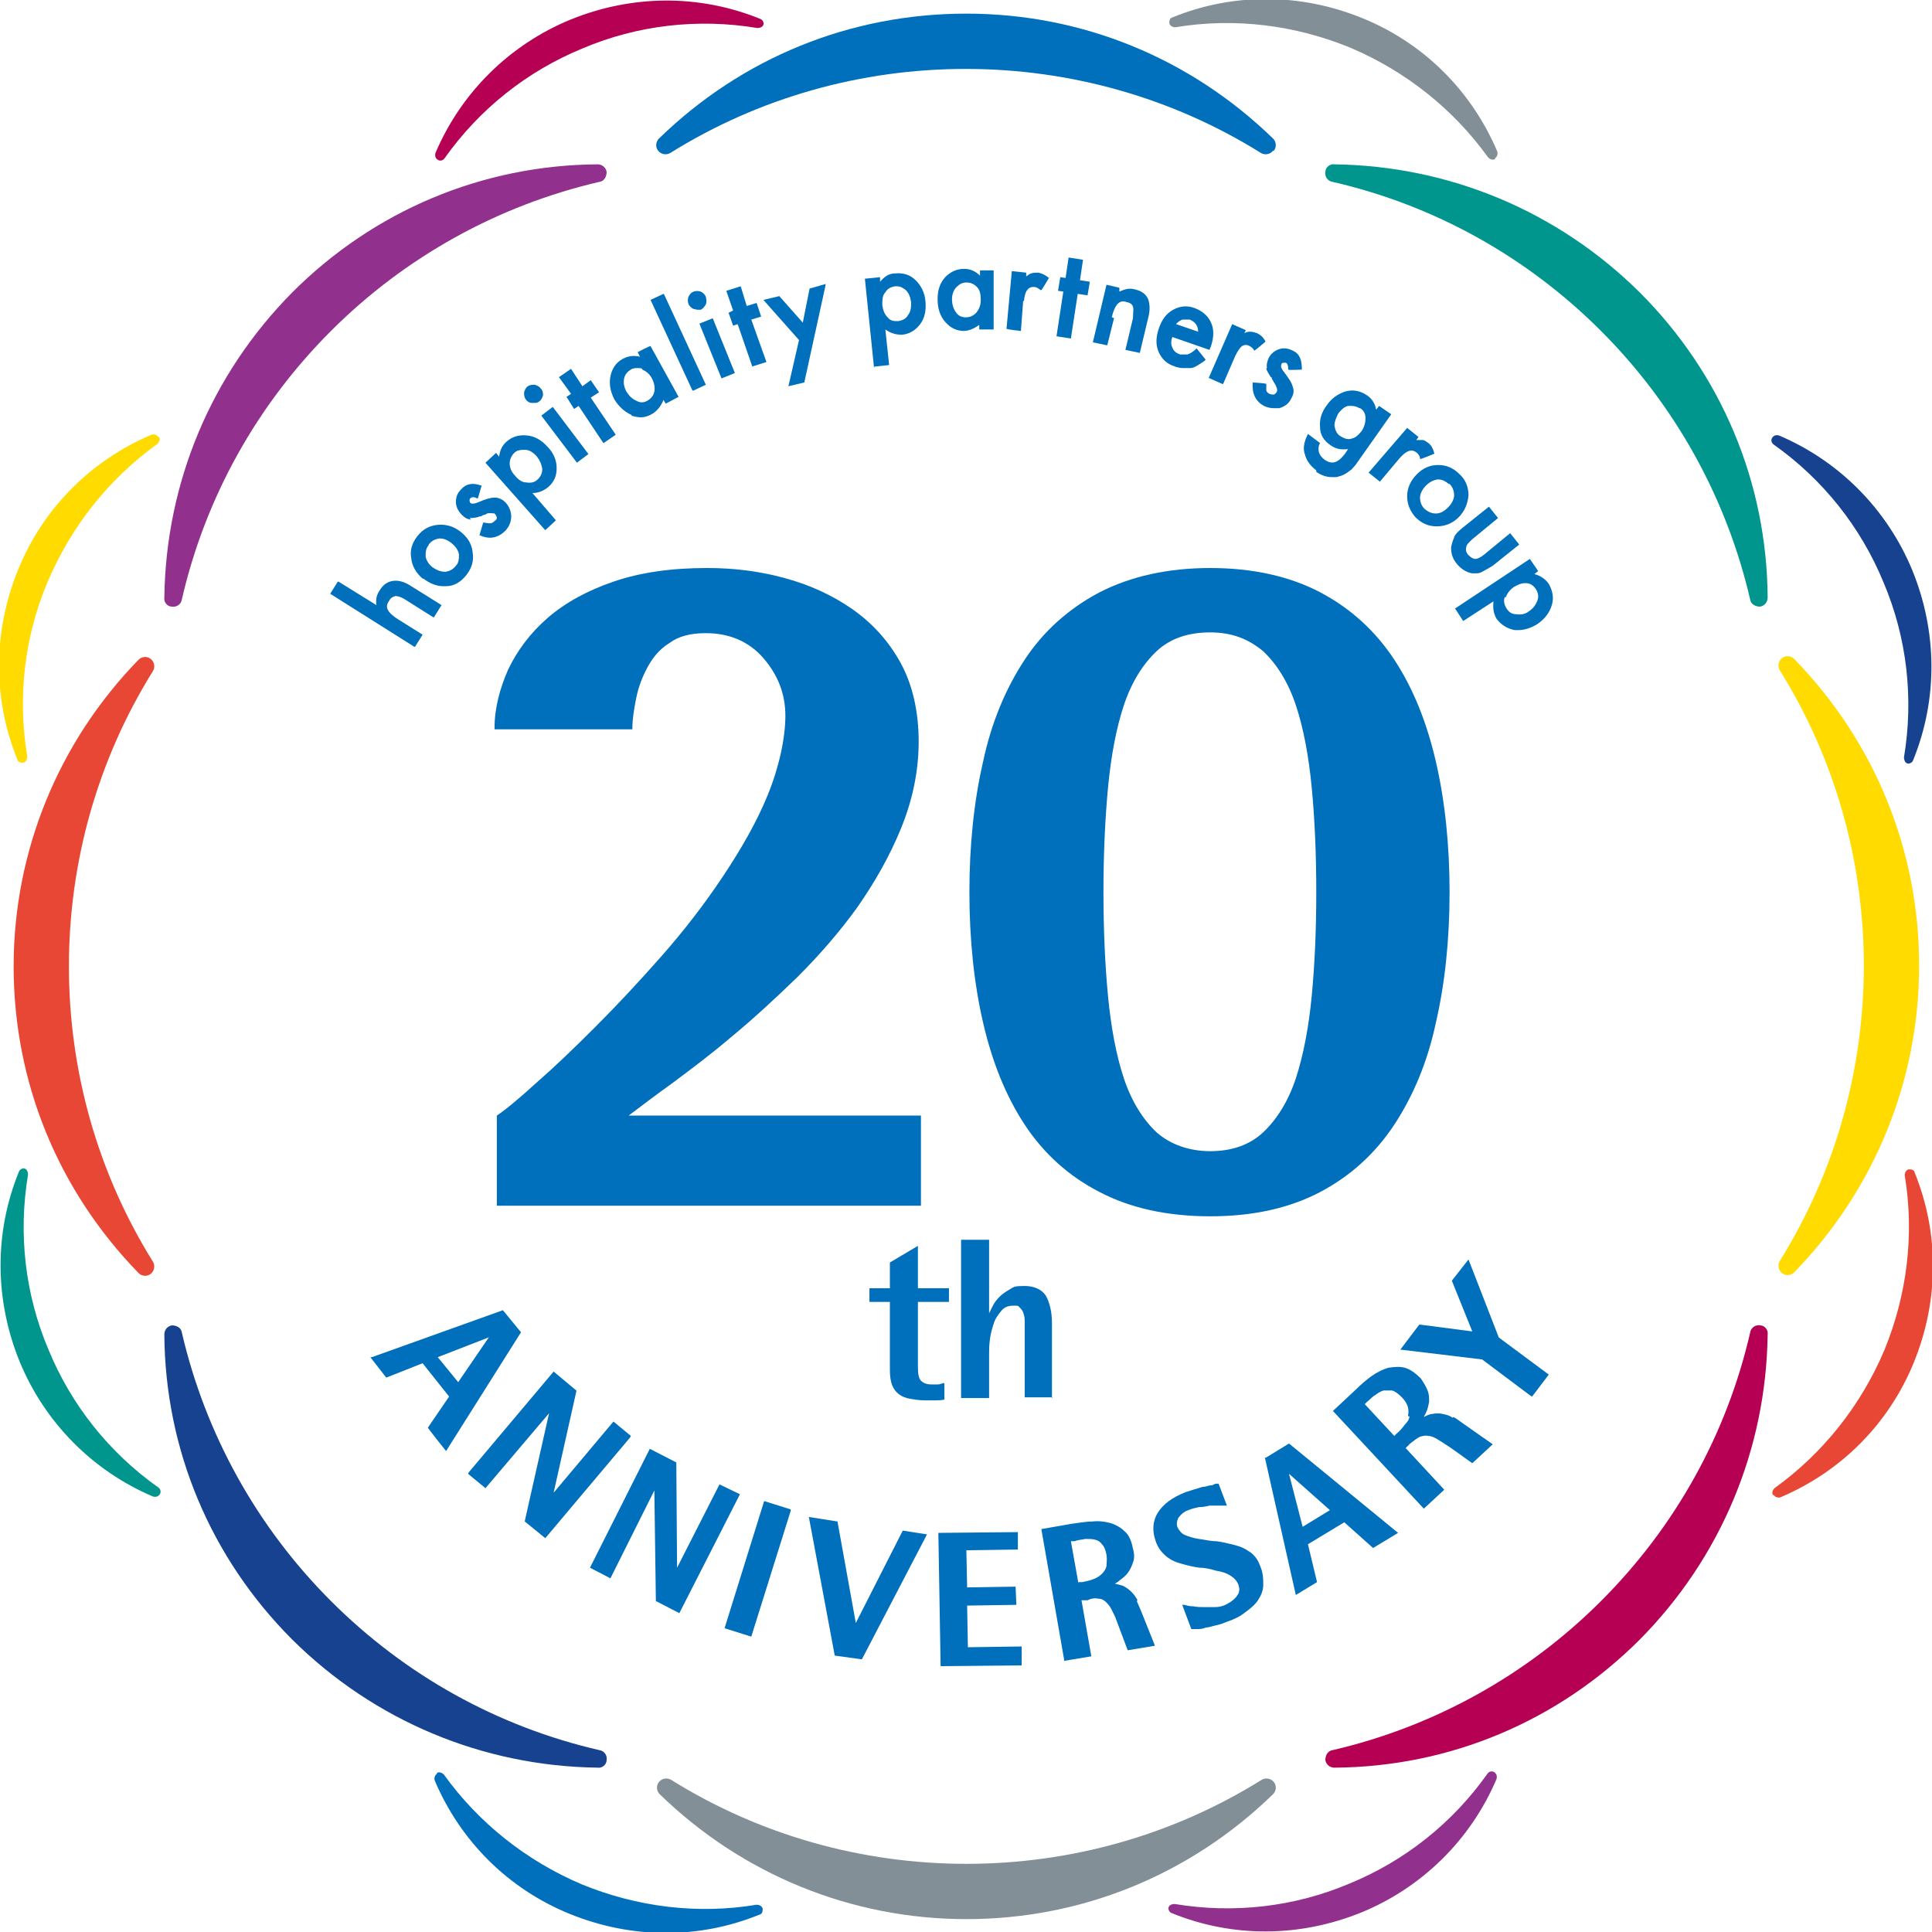 <?xml version="1.0" encoding="UTF-8"?>
<svg id="_レイヤー_1" data-name="レイヤー_1" xmlns="http://www.w3.org/2000/svg" version="1.1" viewBox="0 0 255.1 255.1">
  <!-- Generator: Adobe Illustrator 29.2.1, SVG Export Plug-In . SVG Version: 2.1.0 Build 116)  -->
  <defs>
    <style>
      .st0 {
        fill: #92308d;
      }

      .st1 {
        fill: #838f97;
      }

      .st2 {
        fill: #00958d;
      }

      .st3 {
        fill: #174290;
      }

      .st4 {
        fill: #b60053;
      }

      .st5 {
        fill: #006fbc;
      }

      .st6 {
        fill: #ffdb00;
      }

      .st7 {
        fill: #e94735;
      }
    </style>
  </defs>
  <g>
    <g>
      <path class="st5" d="M168.1,19.9c-.4.5-1.1.6-1.6.3-11.7-7.3-25.2-11.1-39-11.1s-27.3,3.8-39,11.1c-.5.3-1.2.2-1.6-.3-.4-.5-.3-1.2.1-1.6C98,7.6,112.3,1.8,127.6,1.8s29.6,5.9,40.5,16.5c.4.4.5,1.1.1,1.6"/>
      <path class="st1" d="M87,235.3c.4-.5,1.1-.6,1.6-.3,11.7,7.3,25.2,11.1,39,11.1,13.8,0,27.3-3.8,39-11.1.5-.3,1.2-.2,1.6.3.4.5.3,1.2-.1,1.6-10.9,10.6-25.2,16.5-40.5,16.5-15.2,0-29.6-5.9-40.5-16.5-.4-.4-.5-1.1-.1-1.6"/>
      <path class="st4" d="M175,232.4c0-.6.3-1.2.9-1.3,13.4-3.1,25.7-9.9,35.5-19.7,9.8-9.8,16.6-22,19.7-35.5.1-.6.7-1,1.3-.9.6,0,1.1.6,1,1.2-.2,15.2-6.2,29.5-16.9,40.3-10.8,10.8-25.1,16.8-40.3,16.9-.6,0-1.1-.4-1.2-1"/>
      <path class="st6" d="M235.3,168.1c-.5-.4-.6-1.1-.3-1.6,7.3-11.7,11.1-25.2,11.1-39,0-13.8-3.8-27.3-11.1-39-.3-.5-.2-1.2.3-1.6.5-.4,1.2-.3,1.6.1,10.6,10.9,16.5,25.2,16.5,40.5,0,15.2-5.9,29.6-16.5,40.5-.4.4-1.1.5-1.6.1"/>
      <path class="st2" d="M232.4,80.1c-.6,0-1.2-.3-1.3-.9-3.1-13.4-9.9-25.7-19.7-35.5-9.8-9.8-22-16.6-35.5-19.7-.6-.1-1-.7-.9-1.3,0-.6.6-1.1,1.2-1,15.2.2,29.5,6.2,40.3,16.9,10.8,10.8,16.8,25.1,16.9,40.3,0,.6-.4,1.1-1,1.2"/>
      <path class="st0" d="M80.1,22.7c0,.6-.3,1.2-.9,1.3-13.4,3.1-25.7,9.9-35.5,19.7-9.8,9.8-16.6,22-19.7,35.5-.1.6-.7,1-1.3.9-.6,0-1.1-.6-1-1.2.2-15.2,6.2-29.5,16.9-40.3,10.8-10.8,25.1-16.8,40.3-16.9.6,0,1.1.4,1.2,1"/>
      <path class="st7" d="M19.9,87c.5.4.6,1.1.3,1.6-7.3,11.7-11.1,25.2-11.1,39,0,13.8,3.8,27.3,11.1,39,.3.5.2,1.2-.3,1.6-.5.4-1.2.3-1.6-.1C7.6,157.1,1.8,142.8,1.8,127.6c0-15.2,5.9-29.6,16.5-40.5.4-.4,1.1-.5,1.6-.1"/>
      <path class="st3" d="M22.7,175c.6,0,1.2.3,1.3.9,3.1,13.4,9.9,25.7,19.7,35.5,9.8,9.8,22,16.6,35.5,19.7.6.1,1,.7.9,1.3,0,.6-.6,1.1-1.2,1-15.2-.2-29.5-6.2-40.3-16.9-10.8-10.8-16.8-25.1-16.9-40.3,0-.6.4-1.1,1-1.2"/>
    </g>
    <path class="st5" d="M57.7,234.1c.3-.2.7,0,.9.2,4.6,6.4,10.9,11.4,18.2,14.5,7.3,3,15.3,4,23.1,2.7.4,0,.7.2.8.5,0,.3,0,.7-.4.8-8.1,3.3-17,3.2-25.1-.1-8.1-3.3-14.4-9.6-17.8-17.6-.1-.3,0-.7.3-.9"/>
    <path class="st1" d="M197.4,21c-.3.2-.7,0-.9-.2-4.6-6.4-10.9-11.4-18.2-14.5-7.3-3-15.3-4-23.1-2.7-.4,0-.7-.2-.8-.5,0-.3,0-.7.4-.8,8.1-3.3,17-3.2,25.1.1,8.1,3.3,14.4,9.6,17.8,17.6.1.3,0,.7-.3.9"/>
    <path class="st4" d="M100.8,3.2c0,.3-.4.5-.8.5-7.8-1.3-15.8-.4-23.1,2.7-7.3,3-13.6,8-18.2,14.5-.2.3-.6.4-.9.2-.3-.2-.4-.5-.3-.9,3.4-8,9.8-14.3,17.8-17.6,8.1-3.3,17-3.4,25.1-.1.3.1.5.5.4.8"/>
    <path class="st6" d="M21,57.7c.2.3,0,.7-.2.9-6.4,4.6-11.4,10.9-14.5,18.2s-4,15.3-2.7,23.1c0,.4-.2.7-.5.8-.3,0-.7,0-.8-.4-3.3-8.1-3.2-17,.1-25.1,3.3-8.1,9.6-14.4,17.6-17.8.3-.1.7,0,.9.3"/>
    <path class="st2" d="M3.2,154.3c.3,0,.5.4.5.8-1.3,7.8-.4,15.8,2.7,23.1,3,7.3,8,13.6,14.5,18.2.3.2.4.6.2.9-.2.3-.5.4-.9.3-8-3.4-14.3-9.8-17.6-17.8-3.3-8.1-3.4-17-.1-25.1.1-.3.5-.5.8-.4"/>
    <path class="st0" d="M154.3,251.9c0-.3.4-.5.8-.5,7.8,1.3,15.8.4,23.1-2.7,7.3-3,13.6-8,18.2-14.5.2-.3.6-.4.9-.2.3.2.4.5.3.9-3.4,8-9.8,14.3-17.8,17.6-8.1,3.3-17,3.4-25.1.1-.3-.1-.5-.5-.4-.8"/>
    <path class="st7" d="M234.1,197.4c-.2-.3,0-.7.2-.9,6.4-4.6,11.4-10.9,14.5-18.2,3-7.3,4-15.3,2.7-23.1,0-.4.2-.7.5-.8.3,0,.7,0,.8.4,3.3,8.1,3.2,17-.1,25.1-3.3,8.1-9.6,14.4-17.6,17.8-.3.1-.7,0-.9-.3"/>
    <path class="st3" d="M251.9,100.8c-.3,0-.5-.4-.5-.8,1.3-7.8.4-15.8-2.7-23.1-3-7.3-8-13.6-14.5-18.2-.3-.2-.4-.6-.2-.9.2-.3.5-.4.9-.3,8,3.4,14.3,9.8,17.6,17.8,3.3,8.1,3.4,17,.1,25.1-.1.3-.5.5-.8.4"/>
  </g>
  <g>
    <path class="st5" d="M93.3,75c-4.7,0-8.8.6-12.3,1.8-3.5,1.2-6.4,2.8-8.7,4.8-2.3,2-4,4.3-5.2,6.8-1.1,2.5-1.8,5.1-1.8,7.7v.2s18.2,0,18.2,0v-.2c0-1.1.2-2.4.5-3.9s.8-2.8,1.5-4.1c.7-1.3,1.6-2.4,2.9-3.2,1.2-.9,2.8-1.3,4.8-1.3,3.1,0,5.7,1.1,7.6,3.3,1.9,2.2,2.9,4.7,2.9,7.6s-.8,6.7-2.3,10.4c-1.5,3.7-3.6,7.3-6,10.9-2.4,3.6-5.1,7.1-8.1,10.5-3,3.4-5.9,6.5-8.7,9.3s-5.4,5.3-7.7,7.3c-2.3,2.1-4.1,3.6-5.3,4.4h0v11.9h56v-11.9h-38.6c1.5-1.1,3.4-2.6,5.8-4.3,2.4-1.8,5.1-3.8,7.9-6.2,2.8-2.3,5.7-5,8.6-7.8,2.9-2.9,5.6-6,7.9-9.2,2.3-3.3,4.3-6.8,5.8-10.5,1.5-3.7,2.3-7.5,2.3-11.4s-.8-7.5-2.4-10.4c-1.6-2.9-3.7-5.2-6.4-7.1-2.6-1.8-5.6-3.2-9-4.1-3.3-.9-6.7-1.3-10.1-1.3Z"/>
    <path class="st5" d="M184.1,87.1c-2.5-3.8-5.8-6.8-9.8-8.9-4-2.1-8.9-3.2-14.5-3.2s-10.5,1.1-14.6,3.2c-4,2.1-7.4,5.1-9.9,8.9-2.5,3.8-4.4,8.3-5.5,13.5-1.2,5.2-1.8,11-1.8,17.2s.6,12,1.8,17.2c1.2,5.2,3,9.7,5.5,13.5,2.5,3.8,5.8,6.8,9.9,8.9,4,2.1,8.9,3.2,14.6,3.2s10.5-1.1,14.5-3.2c4-2.1,7.3-5.1,9.8-8.9,2.5-3.8,4.4-8.3,5.5-13.5,1.2-5.2,1.8-11,1.8-17.2s-.6-12-1.8-17.2c-1.2-5.2-3-9.7-5.5-13.5ZM171.1,142.4c-1,3-2.5,5.4-4.3,7.1-1.8,1.7-4.2,2.5-7,2.5s-5.3-.9-7.1-2.5c-1.8-1.7-3.3-4.1-4.3-7.1-1-3-1.7-6.7-2.1-10.9-.4-4.2-.6-8.8-.6-13.7s.2-9.5.6-13.8c.4-4.2,1.1-7.9,2.1-10.9,1-3,2.5-5.4,4.3-7.1,1.8-1.7,4.2-2.5,7.1-2.5s5.1.9,7,2.5c1.8,1.7,3.3,4.1,4.3,7.1,1,3,1.7,6.7,2.1,10.9.4,4.2.6,8.8.6,13.8s-.2,9.5-.6,13.7c-.4,4.2-1.1,7.8-2.1,10.9Z"/>
    <path class="st5" d="M124.6,182.6c-.3.1-.5.2-.8.2-.3,0-.6,0-.8,0-.7,0-1.1-.2-1.4-.5-.3-.3-.4-.9-.4-1.9v-8.5h4.1v-1.8h-4.1v-5.6l-3.7,2.2v3.4h-2.7v1.8h2.7v9c0,.8.1,1.5.3,2,.2.5.5.9.9,1.2.4.3.9.5,1.5.6.6.1,1.2.2,1.9.2s.8,0,1.3,0c.4,0,.9,0,1.3-.1v-2.1Z"/>
    <path class="st5" d="M138.9,184.6v-9.9c0-1.5-.3-2.7-.8-3.6-.5-.8-1.5-1.3-2.8-1.3s-1.4.1-1.9.4c-.5.3-1,.6-1.4,1s-.7.8-.9,1.2c-.2.4-.4.8-.5,1h0v-9.7h-3.7v20.9h3.7v-5.7c0-.6,0-1.2.1-2s.3-1.5.5-2.1c.2-.7.6-1.2,1-1.7.4-.5.9-.7,1.6-.7s.6,0,.8.2c.2.2.4.4.5.7.1.3.2.6.2,1s0,.8,0,1.2v9h3.7Z"/>
    <path class="st5" d="M54.8,85.4l1-1.6-3.2-2c-.8-.5-1.2-.9-1.4-1.3-.2-.4-.1-.8.2-1.2.2-.4.5-.5.8-.6.3,0,.7.1,1.2.4l3.8,2.4h.1c0,0,1-1.6,1-1.6l-4-2.5c-.9-.6-1.7-.8-2.4-.7-.8.1-1.4.6-1.8,1.3-.4.6-.5,1.2-.4,1.9l-5-3.1h-.1c0,0-1,1.6-1,1.6l11.1,7h.1Z"/>
    <path class="st5" d="M55.9,76.4c.8.6,1.7,1,2.6,1s.3,0,.4,0c1.1,0,2-.6,2.7-1.5.7-.9,1-1.9.8-3-.1-1.1-.7-2-1.6-2.7-.9-.7-1.9-1-3-.9-1.1.1-2,.6-2.7,1.5-.7.9-1,1.9-.8,2.9.1,1.1.7,2,1.5,2.7ZM56.6,71.9c.4-.5.8-.7,1.4-.8,0,0,0,0,.1,0,.5,0,1,.2,1.5.6s.9.9,1,1.5c0,.5,0,1.1-.4,1.5-.4.5-.8.7-1.4.8-.6,0-1.1-.2-1.7-.6-.5-.4-.8-.9-.9-1.4,0-.5,0-1.1.4-1.5Z"/>
    <path class="st5" d="M62,68.4c.3,0,.8,0,1.3-.2.2,0,.4-.1.5-.2.2,0,.4-.1.5-.2.4-.1.8,0,1,0,.2.2.2.3.3.5,0,.2,0,.3-.3.5-.2.2-.4.3-.6.3,0,0-.3,0-.8-.1h-.1s-.5,1.7-.5,1.7h.1c.4.2.9.3,1.3.3.7,0,1.4-.3,2-.9.5-.5.8-1.2.8-1.9,0-.7-.3-1.4-.8-1.9-.4-.4-.9-.6-1.4-.6-.5,0-1.2.2-2.1.6-.7.3-1,.2-1.1.1,0,0-.1-.2-.1-.3s0-.2.1-.3c.2-.2.5-.2.9,0h.1s.5-1.7.5-1.7h-.1c-1.1-.4-2-.2-2.6.5-.5.5-.7,1-.7,1.7,0,.6.3,1.2.8,1.7.4.4.8.6,1.2.6Z"/>
    <path class="st5" d="M72,70l1.4-1.3-3.1-3.6s0,0,0,0c.8,0,1.5-.3,2.1-.8.8-.7,1.1-1.5,1.1-2.5,0-1-.4-2-1.2-2.8-.8-.9-1.7-1.4-2.7-1.5-1-.1-1.9.1-2.7.8-.6.5-.9,1.2-1,2l-.4-.5-1.4,1.3,7.8,8.8h0ZM69.4,59.4c.5,0,1.1.4,1.5.9.4.5.6,1,.7,1.6,0,.6-.2,1-.6,1.4-.4.4-.9.5-1.5.4-.6,0-1.1-.4-1.5-.9-.5-.5-.7-1.1-.7-1.6s.2-1,.6-1.4c.3-.3.7-.4,1.1-.4s.2,0,.3,0Z"/>
    <rect class="st5" x="73.6" y="53.5" width="1.9" height="7.8" transform="translate(-19.5 56.6) rotate(-37.1)"/>
    <path class="st5" d="M70.3,53.2c0,0,.1,0,.2,0,.3,0,.5,0,.7-.2.3-.2.4-.5.5-.8,0-.3,0-.6-.3-.9-.2-.3-.5-.4-.8-.5-.3,0-.6,0-.9.2-.3.2-.4.5-.5.8,0,.3,0,.6.2.9.2.3.5.5.8.5Z"/>
    <polygon class="st5" points="74.8 52.4 75.8 54 76.4 53.6 79.6 58.4 79.7 58.5 81.3 57.4 78 52.5 79.1 51.8 78 50.2 76.9 51 75.4 48.7 73.8 49.8 75.4 52 74.8 52.4"/>
    <path class="st5" d="M83.4,54.9c.4.1.8.2,1.2.2.6,0,1.1-.2,1.6-.5.6-.4,1.1-1,1.4-1.8l.3.5,1.7-.9-3.7-6.7h0c0-.1-1.7.8-1.7.8l.3.6c-.8-.2-1.6-.1-2.3.3-.9.5-1.4,1.3-1.6,2.3-.2,1,0,2,.5,3,.6,1,1.4,1.7,2.3,2.1ZM84.8,48.8c.5.2,1,.6,1.3,1.2.3.6.4,1.2.3,1.7-.1.5-.4.9-.9,1.2-.5.3-1,.3-1.5,0-.5-.2-.9-.6-1.3-1.2-.3-.6-.4-1.1-.3-1.7.1-.5.4-.9.9-1.2.3-.2.6-.2.9-.2s.4,0,.6.1Z"/>
    <polygon class="st5" points="91.5 51.6 93.2 50.8 87.7 38.9 87.6 38.8 85.9 39.6 91.4 51.5 91.5 51.6"/>
    <path class="st5" d="M91.6,40.8c.2,0,.3.1.5.1s.3,0,.4,0c.3-.1.5-.4.7-.7.1-.3.1-.6,0-1-.1-.3-.4-.6-.7-.7-.3-.1-.6-.1-.9,0-.3.1-.5.3-.7.7-.1.3-.1.6,0,.9.1.3.4.6.7.7Z"/>
    <rect class="st5" x="93.7" y="42.1" width="1.9" height="7.8" transform="translate(-10.3 38.8) rotate(-22)"/>
    <polygon class="st5" points="96.2 41.3 96.8 43 97.4 42.8 99.3 48.3 99.3 48.4 101.2 47.8 99.2 42.2 100.5 41.8 99.9 40 98.6 40.4 97.8 37.8 95.9 38.4 96.8 41 96.2 41.3"/>
    <polygon class="st5" points="104.1 51 106.2 50.5 109 37.7 109 37.5 106.9 38.1 106 42.6 102.9 39.1 100.8 39.6 105.5 44.9 104.1 51"/>
    <path class="st5" d="M115.5,48.4l1.9-.2-.5-4.7c.7.5,1.4.7,2.2.7,1-.1,1.8-.6,2.4-1.4.6-.8.8-1.8.7-3-.1-1.2-.6-2.1-1.3-2.8-.7-.7-1.6-1-2.7-.9-.8,0-1.4.4-2,1.1v-.6c0,0-2,.2-2,.2l1.2,11.7h0ZM117.2,41.9c-.4-.4-.6-.9-.7-1.6,0-.7,0-1.3.4-1.7.3-.5.7-.7,1.3-.8,0,0,.1,0,.2,0,.5,0,.8.2,1.2.5.4.4.6.9.7,1.6,0,.6,0,1.2-.4,1.7-.3.5-.7.7-1.3.8-.6,0-1,0-1.4-.5Z"/>
    <path class="st5" d="M127.2,43.7h0c.7,0,1.4-.3,2.1-.8v.6s1.9,0,1.9,0v-7.8c.1,0-1.8,0-1.8,0v.7c-.6-.6-1.3-.9-2.1-.9h0c-1,0-1.8.4-2.5,1.1-.7.8-1,1.7-1,2.9,0,1.2.3,2.2,1,3,.7.8,1.5,1.2,2.5,1.2ZM128.9,41.3c-.4.4-.8.6-1.4.6h0c-.5,0-1-.2-1.3-.7-.3-.4-.5-1-.5-1.7,0-.6.2-1.2.6-1.6.4-.4.8-.6,1.3-.6h0c.6,0,1,.2,1.4.6.4.4.5,1,.5,1.7,0,.7-.2,1.2-.6,1.7Z"/>
    <path class="st5" d="M135.2,39.8c.1-1.4.6-2,1.4-1.9.3,0,.5.2.8.4h.1c0,.1,1-1.6,1-1.6h0c-.5-.4-.9-.6-1.4-.7-.4,0-.7,0-.9.1-.2,0-.4.2-.7.4v-.5s-1.9-.2-1.9-.2l-.7,7.6h0c0,.1,1.9.3,1.9.3l.3-4Z"/>
    <polygon class="st5" points="141.4 44.7 142.3 38.8 143.6 39 143.9 37.2 142.6 37 143 34.3 141.1 34 140.7 36.7 140 36.6 139.7 38.4 140.4 38.5 139.5 44.4 141.4 44.7"/>
    <path class="st5" d="M146.8,41.9c.2-.9.5-1.5.8-1.8.3-.3.7-.4,1.2-.2.5.1.7.3.8.6.1.3,0,.8,0,1.5l-1,4.2,1.9.4,1.1-4.6c.3-1.1.2-1.9,0-2.5-.3-.7-.9-1.1-1.8-1.3-.7-.2-1.3,0-2,.3v-.5c.1,0-1.7-.4-1.7-.4l-1.8,7.6,1.9.4.9-3.6Z"/>
    <path class="st5" d="M155.1,48.4c.4.1.7.2,1.1.2,0,0,.2,0,.3,0,.3,0,.5,0,.7,0,.3,0,.7-.2,1-.4.3-.2.7-.4,1-.7h0c0,0-1.2-1.5-1.2-1.5h0c-.5.5-.9.7-1.2.8-.3,0-.6,0-1,0-.5-.2-.8-.4-1-.9-.2-.4-.2-.9,0-1.4l4.9,1.7.2-.5c.4-1.2.4-2.3,0-3.1-.4-.9-1.1-1.5-2.1-1.9-1-.4-2-.3-2.9.2-.9.5-1.5,1.3-1.9,2.5-.4,1.2-.4,2.2,0,3.1.4.9,1.1,1.6,2.2,1.9ZM156.6,42.2c.2,0,.3,0,.5,0,.7.3,1.1.8,1.1,1.6l-2.9-1c0-.1.2-.2.3-.3.1-.1.3-.2.5-.3.2,0,.3,0,.5,0h0Z"/>
    <path class="st5" d="M161.5,50.7l1.6-3.7c.3-.6.6-1.1.9-1.3.3-.2.7-.2,1,0,.2.1.5.3.6.6h0c0,.1,1.5-1.2,1.5-1.2h0c-.3-.6-.7-.9-1.1-1.1-.3-.1-.6-.2-.9-.2-.2,0-.5,0-.8.2l.2-.4-1.8-.8-3.1,7.1,1.8.8Z"/>
    <path class="st5" d="M167.2,48.6c0,.3.3.7.6,1.2h.1c0,.3.2.4.2.5.1.2.2.3.3.5.2.4.3.7.2.9-.1.2-.2.3-.4.4-.2,0-.3,0-.6-.1-.2-.1-.4-.3-.4-.5,0,0,0-.3,0-.8h0c0-.1-1.8-.2-1.8-.2h0c-.1,1.5.4,2.5,1.5,3.1.4.2.9.3,1.3.3s.5,0,.7,0c.7-.2,1.3-.6,1.6-1.3.3-.5.4-1,.2-1.5-.1-.5-.5-1.1-1.1-1.9-.5-.6-.5-.9-.4-1.1,0-.1.1-.2.3-.2.1,0,.2,0,.3,0,.2.1.3.4.3.9h0c0,.1,1.8,0,1.8,0h0c0-1.3-.3-2.1-1.2-2.5-.6-.3-1.2-.4-1.8-.2-.6.2-1.1.6-1.4,1.2-.2.5-.3.9-.2,1.3Z"/>
    <path class="st5" d="M173.8,62.3c.7.5,1.4.7,2.1.7s.6,0,.9-.1c.5-.1,1-.4,1.5-.8.2-.1.3-.3.5-.5.2-.2.4-.5.6-.8l4.3-6.1-1.6-1.1-.4.5c-.1-.8-.6-1.5-1.2-1.9-.9-.6-1.8-.8-2.9-.5-.9.3-1.8.9-2.4,1.8-.7.9-1,1.9-.9,2.9,0,1,.5,1.8,1.4,2.4.7.5,1.4.6,2.3.5l-.4.6c-.9,1.2-1.7,1.5-2.7.8-.5-.4-.8-.8-.8-1.4,0-.2,0-.5.2-.8h0c0,0-1.6-1.2-1.6-1.2h0c-.5,1-.7,1.9-.4,2.7.2.8.7,1.5,1.5,2.1ZM179.6,53.9c.5.3.7.8.7,1.3,0,.5-.1,1.1-.5,1.7-.4.5-.8.9-1.3,1-.5.2-1,0-1.5-.3-.5-.3-.7-.8-.8-1.4,0-.5.2-1,.5-1.6.4-.5.8-.9,1.3-1,.2,0,.4,0,.5,0,.3,0,.7.1,1,.3Z"/>
    <path class="st5" d="M180.7,62.4l1.5,1.2,2.6-3.1c.9-1,1.6-1.3,2.3-.7.2.2.4.4.4.8h0c0,.1,1.9-.7,1.9-.7h0c-.2-.7-.4-1.1-.8-1.4-.3-.2-.5-.4-.8-.4-.2,0-.5,0-.8,0l.3-.4-1.5-1.2-5,5.8h0Z"/>
    <path class="st5" d="M185.8,65.5c0,1.1.4,2,1.1,2.8.8.8,1.7,1.2,2.8,1.2h0c1.1,0,2.1-.4,2.9-1.2.8-.8,1.2-1.8,1.3-2.9,0-1.1-.4-2.1-1.2-2.8-.8-.8-1.7-1.2-2.8-1.2h0c-1.1,0-2,.4-2.8,1.2-.8.8-1.3,1.8-1.3,2.9ZM191.4,63.9c.4.4.6.9.6,1.5,0,.5-.3,1.1-.8,1.6-.5.5-1,.8-1.6.8-.6,0-1-.2-1.5-.6-.4-.4-.6-.9-.6-1.5,0-.5.3-1.1.8-1.6.5-.5,1-.7,1.5-.8.6,0,1,.2,1.5.6Z"/>
    <path class="st5" d="M192,71c-.2.4-.3.8-.4,1.3,0,.8.2,1.5.8,2.2.6.7,1.3,1.1,2,1.2.1,0,.3,0,.4,0,.3,0,.6,0,.9-.2.4-.2.9-.5,1.4-.8l3.5-2.8-1.2-1.5-3.4,2.8c-.5.4-.9.6-1.2.6h0c-.3,0-.6-.2-.9-.5-.3-.3-.4-.7-.3-1,0-.4.4-.7.8-1.1l3.4-2.8-1.2-1.5-3.5,2.8c-.6.5-.9.8-1.1,1.2Z"/>
    <path class="st5" d="M204.5,77.1c-.4-.6-1.1-1.1-1.9-1.3l.5-.4-1.1-1.6-9.8,6.5h-.1c0,0,1.1,1.7,1.1,1.7l4-2.6c-.1.9,0,1.6.4,2.3.6.8,1.4,1.3,2.4,1.5.2,0,.3,0,.5,0,.8,0,1.7-.3,2.5-.8,1-.7,1.6-1.5,1.9-2.5.3-1,.1-1.9-.4-2.8ZM198.8,78.9c.2-.5.5-1,1.1-1.4.5-.3,1-.5,1.4-.5s.2,0,.2,0c.5,0,1,.3,1.3.8.3.5.4.9.2,1.5-.2.5-.5,1-1.1,1.4-.5.4-1.1.5-1.7.4-.6,0-1-.3-1.3-.8-.3-.5-.4-1-.2-1.5Z"/>
    <path class="st5" d="M68.7,175.8l-2.3-2.8-17.3,6.2h-.2c0,0,2.1,2.7,2.1,2.7l4.8-1.9,3.5,4.4-2.8,4.1h0c0,.1,2.4,3.1,2.4,3.1l9.9-15.7h0ZM64.6,176.5l-4.1,6-2.7-3.3,6.7-2.6Z"/>
    <polygon class="st5" points="83.3 189.6 81 187.7 73.1 197.1 76.1 183.7 76.1 183.6 73.1 181.1 61.9 194.4 61.8 194.6 64.1 196.5 72.5 186.6 69.3 200.8 69.3 200.9 72 203.1 83.2 189.8 83.3 189.6"/>
    <polygon class="st5" points="95 196 89.4 207 89.3 193.2 89.3 193.1 85.8 191.3 77.9 207 80.6 208.4 86.4 196.8 86.6 211.3 86.6 211.4 89.7 213 97.7 197.3 95 196"/>
    <polygon class="st5" points="95.7 214.9 95.7 215 99.2 216.1 104.4 199.5 104.4 199.3 100.9 198.2 95.7 214.9"/>
    <polygon class="st5" points="113 214.3 110.6 201 110.6 200.9 106.8 200.3 110.2 218.5 110.2 218.6 113.8 219.1 122.4 202.6 119.2 202.1 113 214.3"/>
    <polygon class="st5" points="127.8 217.5 127.7 212 134.2 211.9 134.1 209.5 127.7 209.6 127.6 204.7 134.4 204.6 134.4 202.3 123.9 202.4 124.2 220 134.9 219.9 134.9 217.4 127.8 217.5"/>
    <path class="st5" d="M150.2,211.3c-.2-.4-.5-.8-.8-1.1-.3-.3-.7-.6-1.1-.8-.3-.1-.7-.2-1.1-.3.2-.1.4-.2.6-.4.4-.3.8-.6,1.1-1,.3-.4.5-.8.7-1.4.2-.5.2-1.1,0-1.8-.2-1-.5-1.8-1.1-2.3-.5-.5-1.2-.9-1.9-1.1-.7-.2-1.6-.3-2.4-.2-.9,0-1.8.2-2.7.3l-4,.7,3,17.2v.2s3.6-.6,3.6-.6l-1.3-7.4h.8c.6-.3,1.1-.3,1.5-.2.4,0,.7.2,1,.5.3.3.6.7.8,1.2.3.5.5,1.1.8,1.9l1.2,3.2,3.6-.6-1.8-4.5c-.2-.5-.4-.9-.6-1.4ZM142.4,209.1l-1-5.6h.5c.5-.2,1-.2,1.4-.3.5,0,.9,0,1.3.1.4.1.7.3.9.6.3.3.5.8.6,1.4.1.6,0,1.1,0,1.5-.1.4-.3.7-.6,1-.3.3-.6.5-1.1.7-.5.2-1,.3-1.5.4h-.5Z"/>
    <path class="st5" d="M165.1,205c-.6-.5-1.3-.8-2.1-1-.8-.2-1.6-.4-2.4-.5-.8,0-1.5-.2-2.3-.3-.7-.1-1.3-.3-1.8-.5-.5-.2-.8-.6-1-1-.2-.4-.1-.9.1-1.3.3-.4.7-.8,1.3-1,.5-.2.9-.3,1.4-.4.5,0,1-.1,1.4-.2.5,0,.8,0,1.2,0,.3,0,.6,0,.8,0h.3s-1.1-2.9-1.1-2.9h-.1c-.2,0-.4,0-.7.2-.3,0-.6.1-1,.2-.4,0-.8.2-1.2.3-.4.1-.9.3-1.3.4-1.8.7-3,1.6-3.7,2.7-.7,1.1-.8,2.4-.3,3.8.3.9.8,1.5,1.4,2,.6.5,1.3.8,2.1,1,.7.2,1.5.4,2.3.5.8,0,1.5.2,2.2.4.7.1,1.3.3,1.8.6.5.3.9.7,1.1,1.2.1.3.2.7.1.9,0,.3-.2.5-.4.8-.2.2-.4.4-.7.6-.3.2-.5.3-.7.4-.4.2-.9.3-1.4.3-.5,0-1,0-1.4,0-.5,0-.9,0-1.4-.1-.5,0-.9-.1-1.2-.2h-.3c0,0,1.2,3.2,1.2,3.2h.1c.2,0,.4,0,.7,0,.3,0,.7,0,1.1-.2.4,0,.9-.2,1.4-.3.5-.1,1-.3,1.5-.5.9-.3,1.7-.7,2.3-1.2.7-.5,1.3-1,1.7-1.6.4-.6.7-1.3.7-2,0-.8,0-1.6-.4-2.5-.3-.9-.8-1.5-1.5-2Z"/>
    <path class="st5" d="M167,192.4l4.1,18.2,2.8-1.7-1.2-5,4.8-2.9,3.8,3.4,3.3-2-14.4-11.8-3.1,1.9ZM175.6,199.4l-3.6,2.2-1.8-7,5.4,4.8Z"/>
    <path class="st5" d="M191.8,187.2c-.4-.3-.8-.4-1.3-.5-.4-.1-.9-.1-1.4,0-.3,0-.7.2-1.1.4.1-.2.2-.4.3-.6.2-.4.3-.9.4-1.4,0-.5,0-1-.2-1.5-.2-.5-.5-1-.9-1.6-.7-.7-1.4-1.2-2.1-1.4-.7-.2-1.5-.1-2.2,0-.7.2-1.5.6-2.2,1.1-.7.5-1.4,1.1-2.1,1.8l-3,2.8,12,12.9,2.7-2.5-5.1-5.5.6-.6c.5-.4.9-.7,1.3-.9.4-.1.7-.2,1.1-.1.4,0,.8.2,1.3.5.5.3,1.1.7,1.7,1.1l2.8,2,2.7-2.5-4-2.8c-.4-.3-.8-.6-1.2-.8ZM186.1,187c0,.4-.3.8-.6,1.1-.3.4-.6.8-1.1,1.2l-.3.3-3.9-4.2.3-.3c.4-.3.7-.7,1.1-.9.4-.3.7-.5,1.1-.6.4,0,.8,0,1.1,0,.4.1.8.4,1.3.9.4.4.7.9.8,1.3.1.4.1.8,0,1.2Z"/>
    <polygon class="st5" points="193.9 166.3 191.7 169.1 194.4 175.8 187.5 174.9 187.4 174.9 184.9 178.2 195.7 179.5 202.1 184.3 202.3 184.4 204.5 181.5 197.9 176.6 193.9 166.3"/>
  </g>
</svg>